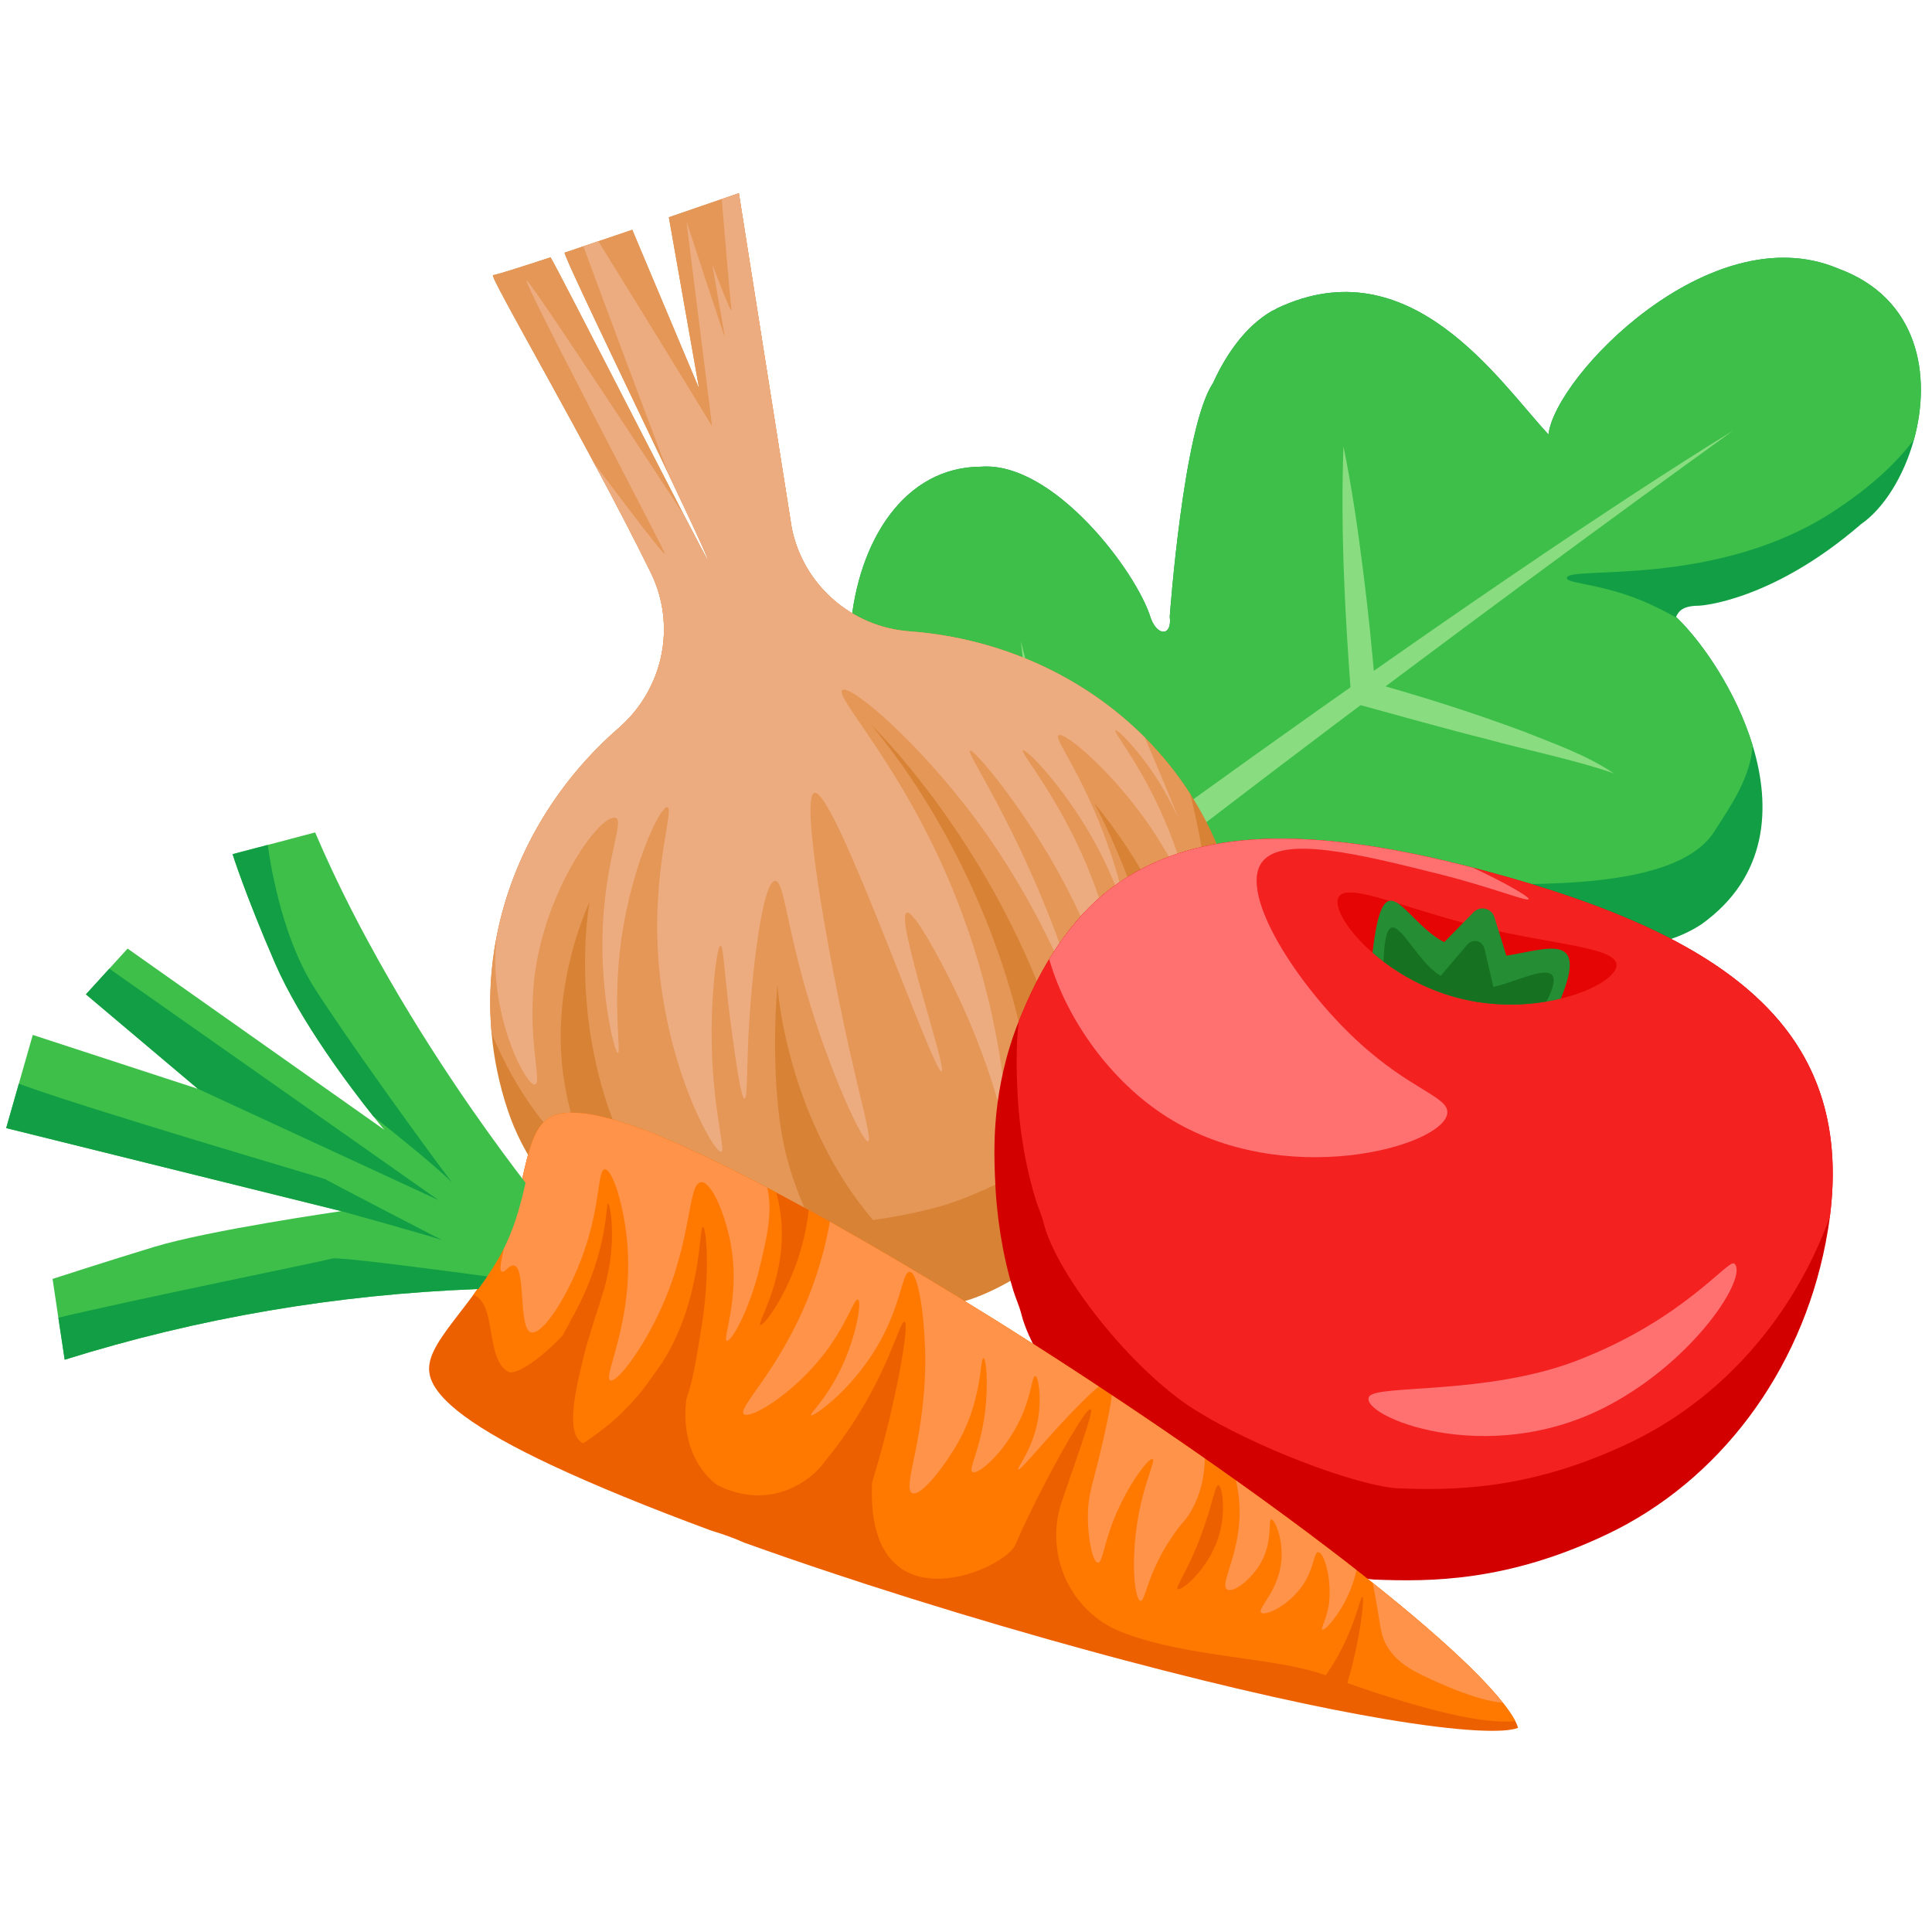 <svg xmlns="http://www.w3.org/2000/svg" xmlns:xlink="http://www.w3.org/1999/xlink" width="1024" zoomAndPan="magnify" viewBox="0 0 768 768" height="1024" preserveAspectRatio="xMidYMid meet" version="1.0"><defs><clipPath id="400066d1d3"><path d="M 338 102.152 L 763.586 102.152 L 763.586 477.902 L 338 477.902 Z M 338 102.152 " clip-rule="nonzero"/></clipPath><clipPath id="7490021fb7"><path d="M 338 102.152 L 763.586 102.152 L 763.586 457 L 338 457 Z M 338 102.152 " clip-rule="nonzero"/></clipPath><clipPath id="d8f6780071"><path d="M 194 76.801 L 493 76.801 L 493 523 L 194 523 Z M 194 76.801 " clip-rule="nonzero"/></clipPath><clipPath id="493e6b583f"><path d="M 194 76.801 L 481 76.801 L 481 488 L 194 488 Z M 194 76.801 " clip-rule="nonzero"/></clipPath><clipPath id="557197769f"><path d="M 196 76.801 L 471 76.801 L 471 458 L 196 458 Z M 196 76.801 " clip-rule="nonzero"/></clipPath><clipPath id="1791623377"><path d="M 170 442 L 604 442 L 604 688.031 L 170 688.031 Z M 170 442 " clip-rule="nonzero"/></clipPath><clipPath id="b6fcec31e9"><path d="M 2.391 330 L 209 330 L 209 541 L 2.391 541 Z M 2.391 330 " clip-rule="nonzero"/></clipPath><clipPath id="260a58cc78"><path d="M 2.391 430 L 176 430 L 176 494 L 2.391 494 Z M 2.391 430 " clip-rule="nonzero"/></clipPath></defs><g clip-path="url(#400066d1d3)"><path fill="#129e44" d="M 338.117 249.586 C 337.07 273.922 344.539 309.652 356.133 340.238 C 362.742 357.699 370.68 373.465 379.129 384.484 C 427.18 446.996 521.773 503.734 572.375 463.664 C 584.316 454.215 590.445 440.254 590.594 426.086 C 590.75 414.156 586.66 402.062 578.258 392.383 C 572.609 385.859 565.32 378.746 556.02 371.68 C 555.711 371.453 554.922 370.793 553.949 369.918 C 549.949 366.246 543.055 358.641 556.672 360.906 C 584.621 371.258 644.59 388.566 676.469 367.336 C 702.617 348.57 704.223 321.129 696.727 296.41 L 696.719 296.383 C 690.211 274.953 676.852 255.57 666.738 245.688 C 666.574 245.523 666.43 245.367 666.262 245.207 C 667.332 242.828 669.008 240.805 675.465 240.773 C 675.723 240.781 704.172 239.16 739.742 208.402 C 748.789 202.156 756.785 189.383 760.824 174.758 C 767.82 149.359 762.84 118.441 730.52 106.684 C 679.949 85.457 618.18 149.52 615.543 172.703 C 596.195 152.047 560.797 97.355 507.594 122.582 C 507.59 122.598 507.543 122.602 507.543 122.602 C 507.012 123.012 506.395 123.32 505.758 123.527 C 495.066 129.68 487.344 140.926 482.199 152.273 C 482.199 152.273 482.199 152.273 482.191 152.293 C 482.207 152.301 482.207 152.301 482.184 152.312 C 482.195 152.336 482.195 152.336 482.164 152.348 C 470.395 169.73 464.992 245.129 464.992 245.129 C 465.992 252.871 460.188 253.137 457.473 245.793 C 451.914 227.352 418.816 183.383 390.008 185.512 C 359.422 185.602 341.078 215.055 338.117 249.586 " fill-opacity="1" fill-rule="nonzero"/></g><g clip-path="url(#7490021fb7)"><path fill="#3dbf49" d="M 338.117 249.586 C 337.07 273.922 344.539 309.652 356.133 340.238 C 375.109 371.859 397.57 392.406 403.594 397.754 C 447.484 436.703 526.859 475.258 570.883 446.734 C 578.453 441.824 585.82 434.348 590.594 426.086 C 590.75 414.156 586.66 402.062 578.258 392.383 C 572.609 385.859 565.32 378.746 556.02 371.68 C 555.711 371.453 554.922 370.793 553.949 369.918 C 546.43 366.977 538.098 366.586 533.445 362.781 C 497.586 333.465 654.902 372.227 681.492 330.5 C 688.051 320.211 695.727 309.391 696.727 296.41 L 696.719 296.383 C 690.211 274.953 676.852 255.57 666.738 245.688 C 663.918 244.105 661.266 242.773 659.016 241.648 C 638.863 231.613 622.828 232.398 622.859 229.742 C 622.887 224.633 682.574 234.199 729.762 202.695 C 735.113 199.102 750.062 189.148 760.824 174.758 C 767.82 149.359 762.84 118.441 730.52 106.684 C 679.949 85.457 618.18 149.52 615.543 172.703 C 596.195 152.047 560.797 97.355 507.594 122.582 C 507.59 122.598 507.543 122.602 507.543 122.602 C 507.012 123.012 506.395 123.32 505.758 123.527 C 495.066 129.68 487.344 140.926 482.199 152.273 C 482.199 152.273 482.199 152.273 482.191 152.293 C 482.207 152.301 482.207 152.301 482.184 152.312 C 482.195 152.336 482.195 152.336 482.164 152.348 C 470.395 169.73 464.992 245.129 464.992 245.129 C 465.992 252.871 460.188 253.137 457.473 245.793 C 451.914 227.352 418.816 183.383 390.008 185.512 C 359.422 185.602 341.078 215.055 338.117 249.586 " fill-opacity="1" fill-rule="nonzero"/></g><path fill="#89dd80" d="M 312.582 438.262 C 312.582 438.262 323.742 450.684 325.516 451.312 C 406.953 378.145 600.055 235.23 688.969 171.152 C 591.363 231.09 402.949 367.637 312.582 438.262 " fill-opacity="1" fill-rule="nonzero"/><path fill="#89dd80" d="M 641.5 307.43 C 630.562 300.023 617.863 295.695 605.688 290.785 C 585.18 283.145 564.344 276.562 543.25 270.742 L 546.852 275.102 C 545.484 258.762 543.871 242.438 541.762 226.16 C 539.699 209.836 537.348 193.57 534.043 177.426 C 532.867 210.281 534.574 243.148 537.027 275.895 L 537.293 279.332 L 540.629 280.25 C 555.508 284.332 576.305 290.16 591.059 293.824 C 605.812 297.895 627.262 302.352 641.5 307.43 " fill-opacity="1" fill-rule="nonzero"/><path fill="#89dd80" d="M 405.805 254.891 L 418.664 368.855 L 418.883 370.828 L 428.547 374.891 C 430.91 375.867 433.266 376.82 435.613 377.789 C 450.418 381.379 465.227 385.039 479.996 388.789 C 498.516 393.797 517.418 397.738 535.379 404.461 C 527.051 399.633 517.973 396.203 509.176 392.312 C 483.945 381.695 458.555 371.582 433.09 361.562 L 405.805 254.891 " fill-opacity="1" fill-rule="nonzero"/><g clip-path="url(#d8f6780071)"><path fill="#d88235" d="M 487.605 345.875 C 512.367 420.309 429.082 502.082 385.625 516.555 C 334.328 533.641 226.52 515.516 201.758 441.086 C 198.422 431.066 196.34 420.914 195.422 410.789 C 191.254 365.254 210.59 320.148 245.969 289.363 C 263.699 273.945 269.043 248.672 258.68 227.594 C 233.184 175.762 194.016 109.242 196.008 109.359 C 196.887 109.422 207.891 105.898 218.809 102.301 C 219.402 102.102 280.836 222.969 281.449 222.766 C 282.688 222.355 223.152 100.855 224.461 100.418 C 232.785 97.645 242.242 94.438 251.336 91.348 L 277.918 154.523 L 265.883 86.363 C 279.941 81.539 293.711 76.797 293.711 76.797 L 314.727 209.863 C 319.309 232.508 338.449 249.246 361.484 250.965 C 407.293 254.355 449 277.996 473.145 315.598 C 479.098 324.859 483.988 335 487.605 345.875 " fill-opacity="1" fill-rule="nonzero"/></g><g clip-path="url(#493e6b583f)"><path fill="#e59757" d="M 473.145 315.598 C 484.98 363.504 479.434 381.582 474.312 393.082 C 474.066 393.664 473.797 394.227 473.527 394.797 C 471.297 385.988 468.16 376.145 463.68 365.73 C 452.621 339.922 435.969 320.422 435.031 319.336 C 435.555 320.32 444.211 336.324 451.781 358.488 C 458.957 379.512 461.488 398.93 462.125 414.848 C 452.781 428.527 441.625 439.805 430.273 448.93 C 426.855 432.797 421.422 412.793 412.477 390.762 C 387.289 328.66 349.215 290.949 345.738 287.578 C 349.242 291.516 391.711 340.508 407.359 416.66 C 410.922 434.016 412.285 449.316 412.734 461.391 C 396.621 471.484 381.844 477.32 373.352 479.652 C 366.324 481.594 357.285 483.547 347.043 484.984 C 341.855 478.855 336.371 471.371 331.324 462.422 C 310.871 426.16 309.059 391.426 309.059 391.426 C 309.059 391.426 305.121 432.723 313.199 461.68 C 315.887 471.312 319.355 479.77 323.016 487.043 C 303.262 487.703 281.539 485.664 261.52 478.273 C 261.504 478.277 261.504 478.277 261.5 478.258 C 253.234 466.594 245.352 452.25 240.145 435.098 C 227.824 394.477 234.156 359.719 234.355 358.637 C 233.859 359.66 218.992 390.875 223.855 426.945 C 225.844 441.598 230.184 454.109 234.852 464.121 C 233.477 463.105 232.113 462.062 230.77 460.957 C 214.305 447.477 203.254 429.34 195.422 410.789 C 194.219 397.516 194.992 384.273 197.605 371.395 C 203.895 340.168 220.914 311.168 245.969 289.363 C 263.699 273.945 269.043 248.672 258.68 227.594 C 251.836 213.664 243.969 198.652 236.203 184.172 C 215.09 144.797 194.543 109.27 196.008 109.359 C 196.887 109.422 207.891 105.898 218.809 102.301 C 219.258 102.152 254.449 171.156 271.875 204.777 C 271.879 204.793 271.906 204.805 271.914 204.82 C 271.914 204.84 271.914 204.84 271.914 204.84 C 277.531 215.672 281.305 222.812 281.449 222.766 C 281.875 222.621 274.93 207.785 265.758 188.484 C 265.758 188.484 265.75 188.469 265.746 188.449 C 248.582 152.371 223.602 100.707 224.461 100.418 C 226.863 99.617 229.359 98.789 231.902 97.922 C 233.855 97.27 235.848 96.605 237.852 95.922 C 242.312 94.414 246.859 92.859 251.336 91.348 L 277.918 154.523 L 265.883 86.363 C 273.773 83.656 281.57 80.977 286.898 79.145 C 287.367 78.988 287.809 78.82 288.238 78.68 C 291.617 77.512 293.711 76.797 293.711 76.797 L 304.203 143.195 L 314.727 209.863 C 319.309 232.508 338.449 249.246 361.484 250.965 C 397.34 253.617 430.695 268.691 455.078 293.156 C 461.84 299.941 467.898 307.434 473.145 315.598 " fill-opacity="1" fill-rule="nonzero"/></g><g clip-path="url(#557197769f)"><path fill="#edac80" d="M 468.004 324.406 C 467.898 324.445 464.82 316.754 458.543 307.461 C 451.855 297.543 444.203 289.762 443.438 290.336 C 442.574 290.98 451.438 301.512 460.074 319.672 C 466.852 333.941 471.312 348.355 470.047 348.938 C 468.926 349.449 464.355 338.285 454.25 324.402 C 440.406 305.363 422.91 290.512 420.68 292.312 C 419.488 293.289 424.723 300.516 431.125 313.781 C 442.66 337.598 447.406 358.988 446.535 359.316 C 445.891 359.531 442.609 347.742 433.73 332.258 C 422.105 311.996 407.801 297.398 406.633 298.266 C 405.449 299.137 419.395 314.992 430.973 341.59 C 444.602 372.844 447.484 401.879 445.363 402.461 C 443.289 403.055 437.863 375.605 417.07 340.355 C 403.023 316.535 386.895 297.52 385.574 298.398 C 384.547 299.082 392.582 311.082 402.883 332.102 C 417.391 361.688 426.406 388.777 424.992 389.387 C 423.52 390.055 413.332 360.086 388.156 326.055 C 365.09 294.871 337.922 271.738 334.812 274.328 C 331.566 277.023 358.543 304.312 378.758 353.637 C 398.629 402.156 400.77 444.715 399.25 445.062 C 398.152 445.305 394.289 424.102 380.184 394.637 C 374.125 382 363.238 361.676 360.422 362.793 C 355.719 364.66 376.629 425.059 374.289 425.875 C 371.09 427.02 331.582 312.891 323.734 315.188 C 318.102 316.824 328.977 378.215 337.273 415.551 C 342.273 438.055 346.641 453.172 345.117 453.68 C 343.02 454.379 329.957 426.504 320.723 394.844 C 312.461 366.547 311.586 350.082 308.145 350.152 C 303.109 350.293 299.148 385.473 297.891 404.996 C 296.723 422.996 297.266 436.613 295.965 436.707 C 294.629 436.773 292.621 422.41 291.238 412.559 C 287.922 388.758 287.703 375.988 286.441 375.969 C 285.18 375.949 283.461 389.125 283 403.078 C 281.875 437.133 288.805 457.238 286.715 457.855 C 283.941 458.68 264.629 424.711 261.645 380.16 C 259.312 345.359 268.109 321.59 265.324 320.883 C 262.324 320.129 249.547 347.156 246.227 379.691 C 243.973 401.68 246.82 418.457 245.668 418.582 C 244.477 418.703 239.98 400.773 239.5 379.379 C 238.75 345.789 248.496 326.488 244.863 325.164 C 239.16 323.059 219.746 349.582 213.699 380.594 C 208.203 408.828 215.852 430.488 212.68 431.086 C 209.68 431.648 199.488 413.066 197.285 390.148 C 196.598 382.98 196.832 376.918 197.605 371.395 C 203.895 340.168 220.914 311.168 245.969 289.363 C 263.699 273.945 269.043 248.672 258.68 227.594 C 251.836 213.664 243.969 198.652 236.203 184.172 C 251.258 204.262 265.594 223.039 264.148 219.711 C 261.199 212.879 205.465 107.543 209.539 111.629 C 213.543 115.641 270.098 202.078 271.875 204.777 C 271.879 204.793 271.906 204.805 271.914 204.82 C 271.914 204.84 271.914 204.84 271.914 204.84 C 277.531 215.672 281.305 222.812 281.449 222.766 C 281.875 222.621 274.93 207.785 265.758 188.484 C 265.758 188.484 265.75 188.469 265.746 188.449 C 257.23 165.844 241.824 124.809 231.902 97.922 C 233.855 97.27 235.848 96.605 237.852 95.922 C 255.719 124.707 282.906 169.035 283.043 169.445 C 283.168 169.406 272.805 88.004 272.895 87.977 C 273.051 88.441 288.605 136.207 288.145 133.809 C 287.691 131.426 283.121 104.934 283.121 104.934 C 283.121 104.934 291.371 127.148 290.75 122.77 C 290.312 119.59 288.086 93.305 286.898 79.145 C 287.367 78.988 287.809 78.82 288.238 78.68 C 291.617 77.512 293.711 76.797 293.711 76.797 L 304.203 143.195 L 314.727 209.863 C 319.309 232.508 338.449 249.246 361.484 250.965 C 397.34 253.617 430.695 268.691 455.078 293.156 C 463.109 311.84 468.125 324.348 468.004 324.406 " fill-opacity="1" fill-rule="nonzero"/></g><path fill="#d30000" d="M 638.656 609.984 C 599.07 628.766 568.75 628.812 546.066 627.898 C 529.07 626.406 489.859 611.566 466.18 596.758 C 441.367 581.246 411.125 543.105 405.977 522.281 C 405.18 519.086 403.73 516.066 402.773 512.891 C 398.52 498.785 396.074 483.664 395.504 467.613 C 395.086 456.297 394.234 433.09 404.914 406.113 C 405.219 405.332 405.551 404.512 405.883 403.719 L 406.297 402.75 C 416.035 379.223 428.902 361.773 444.586 350.992 C 444.754 350.875 444.918 350.762 445.102 350.648 C 451.195 346.484 457.805 343.074 465.008 340.426 C 467.148 339.625 469.336 338.891 471.586 338.273 C 473.75 337.613 475.957 337.043 478.176 336.551 C 488.02 334.332 498.805 333.281 510.691 333.379 C 534.934 333.578 563.797 338.609 598.43 348.414 C 598.594 348.453 598.758 348.516 598.945 348.539 C 648.691 362.691 681.551 379.133 702.246 400.305 C 723.531 422.062 731.82 449.418 727.395 483.746 C 726.969 487.09 726.406 490.516 725.727 494.012 C 715.773 545.527 683.219 588.906 638.656 609.984 " fill-opacity="1" fill-rule="nonzero"/><path fill="#f42121" d="M 727.395 483.746 C 712.949 523.633 684.316 556.262 647.492 573.695 C 607.91 592.457 577.59 592.527 554.906 591.594 C 537.91 590.098 498.703 575.262 475.02 560.453 C 450.207 544.941 419.965 506.801 414.809 485.992 C 414.012 482.797 412.57 479.777 411.613 476.586 C 407.355 462.5 404.906 447.375 404.336 431.324 C 404.137 425.609 403.797 416.844 404.914 406.113 C 405.219 405.332 405.551 404.512 405.883 403.719 L 406.297 402.75 C 409.551 394.895 413.145 387.727 417.074 381.266 C 419.477 377.312 421.984 373.641 424.648 370.219 C 430.652 362.414 437.336 356 444.586 350.992 C 444.754 350.875 444.918 350.762 445.102 350.648 C 451.195 346.484 457.805 343.074 465.008 340.426 C 467.148 339.625 469.336 338.891 471.586 338.273 C 473.75 337.613 475.957 337.043 478.176 336.551 C 488.02 334.332 498.805 333.281 510.691 333.379 C 531.848 333.547 556.52 337.398 585.484 344.906 C 589.699 345.992 594.023 347.164 598.43 348.414 C 598.594 348.453 598.758 348.516 598.945 348.539 C 648.691 362.691 681.551 379.133 702.246 400.305 C 716.426 414.801 724.828 431.77 727.547 451.629 C 728.934 461.59 728.879 472.289 727.395 483.746 " fill-opacity="1" fill-rule="nonzero"/><path fill="#e50505" d="M 642.5 384.434 C 641.488 388.609 632.867 393.945 620.449 396.977 C 609.344 399.664 595.227 400.508 580.801 396.992 C 566.379 393.477 554.227 386.227 545.602 378.73 C 535.969 370.328 530.773 361.617 531.789 357.449 C 533.711 349.539 557.199 360.914 587.773 368.367 C 618.344 375.82 644.426 376.531 642.5 384.434 " fill-opacity="1" fill-rule="nonzero"/><path fill="#258e34" d="M 620.449 396.977 C 618.629 397.43 616.727 397.82 614.738 398.137 C 604.695 399.816 592.855 399.93 580.801 396.992 C 568.66 394.031 558.113 388.422 549.941 382.242 C 548.41 381.09 546.965 379.918 545.602 378.73 C 550.062 339.953 557.707 366.027 574.086 374.535 L 585.805 362.609 C 588.43 359.922 592.945 361.02 594.059 364.605 L 598.805 379.898 C 615.137 377.316 631.391 370.277 620.449 396.977 " fill-opacity="1" fill-rule="nonzero"/><path fill="#167221" d="M 614.738 398.137 C 604.695 399.816 592.855 399.93 580.801 396.992 C 568.66 394.031 558.113 388.422 549.941 382.242 C 551.148 351.918 560.512 380.883 572.688 387.867 L 583.125 375.629 C 585.465 372.887 589.309 373.805 590.129 377.316 L 593.656 392.316 C 605.488 389.688 625.023 378.129 614.738 398.137 " fill-opacity="1" fill-rule="nonzero"/><path fill="#ff7171" d="M 501.555 342.852 C 492.445 355.566 515.582 391.391 539.047 413.316 C 560.758 433.586 576.324 435.938 575.297 442.695 C 573.312 455.902 510.164 473.27 463.984 444.07 C 441.195 429.676 423.777 404.73 417.074 381.266 C 419.477 377.312 421.984 373.641 424.648 370.219 C 430.652 362.414 437.336 356 444.586 350.992 C 444.754 350.875 444.918 350.762 445.102 350.648 C 451.195 346.484 457.805 343.074 465.008 340.426 C 467.148 339.625 469.336 338.891 471.586 338.273 C 473.75 337.613 475.957 337.043 478.176 336.551 C 488.02 334.332 498.805 333.281 510.691 333.379 C 531.848 333.547 556.52 337.398 585.484 344.906 C 598.293 350.891 608.035 356.523 607.66 357.441 C 607.215 358.543 592.465 352.527 571.676 347.344 C 540.555 339.586 509.449 331.848 501.555 342.852 " fill-opacity="1" fill-rule="nonzero"/><path fill="#ff7171" d="M 544.281 555.137 C 547.32 550.34 591.156 554.59 626.852 540.859 C 669.375 524.504 687.066 500.27 689.41 502.293 C 695.094 507.207 674.082 540.355 639.309 558.742 C 590.824 584.379 539.648 562.449 544.281 555.137 " fill-opacity="1" fill-rule="nonzero"/><g clip-path="url(#1791623377)"><path fill="#ed6000" d="M 603.434 686.836 C 598.441 688.938 581.344 688.594 549.652 683.203 C 524.766 678.984 490.863 671.621 446.707 659.91 C 441.238 658.453 435.758 656.977 430.293 655.465 L 416.547 651.641 C 392.168 644.734 367.984 637.414 344.875 629.922 L 331.848 625.645 C 319.402 621.52 307.34 617.359 295.785 613.211 C 292.836 611.867 288.312 610.109 282.645 608.406 C 258.156 599.363 236.465 590.508 219.18 582.395 C 189.055 568.238 173.25 556.602 170.883 546.781 C 169.371 540.539 173.363 534.16 180.375 524.949 C 181.172 523.91 182.004 522.809 182.875 521.695 C 182.965 521.582 183.043 521.465 183.137 521.352 C 184.422 519.688 185.766 517.965 187.09 516.172 C 187.336 515.828 187.602 515.488 187.848 515.148 C 187.961 514.977 188.09 514.824 188.203 514.656 C 188.773 513.879 189.34 513.105 189.871 512.328 C 190.059 512.082 190.246 511.816 190.418 511.57 C 190.609 511.309 190.797 511.059 190.949 510.793 C 192.215 508.996 193.441 507.121 194.617 505.176 C 196.164 502.641 197.621 499.973 198.926 497.191 C 202.746 489.055 204.902 480.637 206.664 472.938 C 206.945 471.668 207.23 470.418 207.492 469.188 C 207.832 467.617 208.176 466.125 208.496 464.707 C 211.066 453.711 213.434 446.727 219.125 443.93 C 221.32 442.848 224.078 442.301 227.461 442.301 C 233.418 442.301 241.246 443.984 251.023 447.371 C 255.242 448.828 262.086 451.328 263.582 452.219 C 267.871 453.996 272.473 456.039 277.348 458.328 C 305.598 471.594 341.812 491.723 380.465 515.336 C 384.324 517.703 388.199 520.086 392.094 522.527 L 392.113 522.527 C 394.801 524.191 397.484 525.875 400.188 527.574 L 412.859 535.617 C 414.086 536.395 415.297 537.172 416.523 537.969 C 417.965 538.895 419.379 539.801 420.82 540.73 C 422.672 541.938 424.547 543.148 426.414 544.363 C 427 544.738 427.59 545.137 428.176 545.516 C 429.457 546.348 430.727 547.18 431.992 548.012 C 449.582 559.555 467.148 571.477 484.262 583.508 C 500.277 594.785 515.16 605.684 528.605 615.938 C 532.879 619.172 537 622.371 540.973 625.512 L 540.992 625.512 C 544.586 628.332 548.066 631.113 551.391 633.816 C 558.52 639.59 565.027 645.074 570.852 650.223 C 592.711 669.484 599.953 679.531 602.355 684.188 C 603 685.434 603.301 686.285 603.434 686.836 " fill-opacity="1" fill-rule="nonzero"/></g><path fill="#ff7900" d="M 485.301 607.52 C 482.125 622.449 469.664 632.723 468.172 631.684 C 466.977 630.848 473.293 623.184 479.27 605.113 C 482.332 595.859 483.184 590.262 484.336 590.375 C 485.758 590.508 487.078 599.191 485.301 607.52 Z M 597.402 676.859 C 592.828 671.074 584.828 662.539 570.852 650.223 C 565.027 645.074 558.52 639.59 551.391 633.816 C 549.523 632.305 547.609 630.773 545.66 629.219 C 544.133 627.988 542.578 626.762 540.992 625.512 L 540.973 625.512 C 540.406 625.059 539.84 624.605 539.254 624.168 C 535.809 621.465 532.273 618.719 528.605 615.938 C 517.145 607.195 504.648 598 491.297 588.5 C 488.969 586.84 486.625 585.172 484.262 583.508 C 482.5 582.277 480.727 581.027 478.969 579.801 C 466.773 571.285 454.363 562.844 441.922 554.578 C 440.223 553.422 438.5 552.309 436.797 551.172 C 435.188 550.113 433.602 549.055 431.992 548.012 C 430.727 547.18 429.457 546.348 428.176 545.516 C 427.59 545.137 427 544.738 426.414 544.363 C 424.547 543.148 422.672 541.938 420.82 540.73 C 419.379 539.801 417.965 538.895 416.523 537.969 C 415.297 537.172 414.086 536.395 412.859 535.617 L 400.188 527.574 C 397.484 525.875 394.801 524.191 392.113 522.527 L 392.094 522.527 C 388.199 520.086 384.324 517.703 380.465 515.336 C 362.934 504.625 345.895 494.637 329.879 485.652 C 327.043 484.082 324.246 482.512 321.484 480.992 C 321.066 484.797 320.387 488.883 319.309 493.199 C 314.316 513.215 303.594 527.332 302.234 526.688 C 300.723 525.969 313.469 507.086 310.289 482.566 C 309.891 479.461 309.27 476.605 308.551 474.012 C 307.359 473.391 306.188 472.762 305.012 472.156 C 295.16 466.973 285.895 462.34 277.348 458.328 C 272.473 456.039 267.871 453.996 263.582 452.219 C 262.086 451.328 255.242 448.828 251.023 447.371 C 241.246 443.984 233.418 442.301 227.461 442.301 C 224.078 442.301 221.32 442.848 219.125 443.93 C 213.434 446.727 211.066 453.711 208.496 464.707 C 208.176 466.125 207.832 467.617 207.492 469.188 C 207.23 470.418 206.945 471.668 206.664 472.938 C 205.207 479.332 203.465 486.234 200.727 493.047 C 200.176 494.43 199.57 495.809 198.926 497.191 C 197.621 499.973 196.164 502.641 194.617 505.176 C 193.441 507.121 192.215 508.996 190.949 510.793 C 190.797 511.059 190.609 511.309 190.418 511.57 C 190.246 511.816 190.059 512.082 189.871 512.328 C 189.34 513.105 188.773 513.879 188.203 514.656 C 197.715 518.531 192.688 540.199 202.141 545.363 C 204.035 546.387 211.785 543.281 223.68 530.867 C 225.305 527.879 227.027 524.645 228.863 521.219 C 242.082 496.227 240.719 477.969 241.723 478.383 C 242.664 478.762 245.691 495.316 239.469 514.617 C 237.012 522.223 234.816 529.32 232.887 535.77 C 229.336 550.207 224.098 569.867 231.754 573.707 C 231.887 573.781 234.195 572.152 237.031 570.113 C 244.895 564.453 251.82 557.586 257.512 549.734 C 260.254 545.949 262.711 542.504 263.469 541.312 C 279.164 516.355 277.762 487.562 279.449 487.711 C 280.789 487.844 282.434 506.273 278.766 528.051 C 276.988 538.629 275.645 548.469 272.867 556.07 C 269.938 579.367 283.812 589.73 285.668 590.625 C 306.789 600.746 322.844 588.199 327.762 581.09 C 332.414 575.445 338.504 567.367 344.402 556.965 C 354.766 538.723 358.02 524.988 359.531 525.402 C 361.461 525.93 357.523 548.617 352.137 569.848 C 350.285 577.113 348.391 583.676 346.652 589.352 C 344.082 646.492 396.234 625.57 403.27 614.781 L 403.289 614.781 C 405.672 609.316 409.113 601.785 413.617 593.023 C 420.137 580.27 431.727 559.324 433.562 560.18 C 434.414 560.574 433.035 565.477 422.293 596.262 C 422.254 596.355 422.238 596.43 422.199 596.527 C 414.898 617.449 425.207 640.629 445.801 648.746 C 472.008 659.059 506.5 658.531 526.996 665.965 C 528.492 663.844 530.117 661.309 531.746 658.418 C 539.082 645.285 540.672 634.633 541.562 634.824 C 542.449 635.012 541.16 646.285 538.422 658.246 C 537.492 662.332 536.512 665.965 535.602 669.047 C 566.199 679.758 589.402 685.492 602.355 684.188 C 601.504 682.504 599.992 680.117 597.402 676.859 " fill-opacity="1" fill-rule="nonzero"/><path fill="#ff934a" d="M 301.84 504.383 C 297.902 520.691 290.66 533.574 288.922 533.008 C 286.953 532.363 294.688 515.238 290.242 493.277 C 288.145 482.793 282.926 469.586 278.672 469.965 C 273.207 470.457 275.477 492.555 262.484 520.805 C 254.996 537.133 245.012 549.848 242.574 548.711 C 239.527 547.293 251.629 525.875 249.457 495.566 C 248.301 479.5 243.402 464.57 240.395 464.781 C 237.562 464.969 238.77 478.555 232.074 497.738 C 225.988 515.148 215.566 530.984 211.066 529.621 C 205.902 528.07 209.234 503.566 204.184 503.055 C 202.238 502.867 200.688 506.027 199.477 505.477 C 198.039 504.797 199.816 500.012 200.727 493.047 C 203.465 486.234 205.207 479.332 206.664 472.938 C 206.945 471.668 207.23 470.418 207.492 469.188 C 207.832 467.617 208.176 466.125 208.496 464.707 C 211.066 453.711 213.434 446.727 219.125 443.93 C 221.32 442.848 224.078 442.301 227.461 442.301 C 233.418 442.301 241.246 443.984 251.023 447.371 C 255.242 448.828 262.086 451.328 263.582 452.219 C 267.871 453.996 272.473 456.039 277.348 458.328 C 285.895 462.34 295.16 466.973 305.012 472.156 C 307.266 481.957 304.785 492.16 301.84 504.383 " fill-opacity="1" fill-rule="nonzero"/><path fill="#ff934a" d="M 436.797 551.172 C 434.773 552.762 431.711 555.598 426.965 560.5 C 414.203 573.688 405.617 584.754 404.766 584.168 C 404.047 583.676 410.625 576.129 412.652 564.035 C 414.066 555.484 412.801 547.086 411.516 546.973 C 410.398 546.895 410.004 553.195 407.012 560.82 C 401.168 575.77 388.973 586.613 386.57 585.133 C 384.773 584.039 389.652 576.66 391.566 561.312 C 392.984 549.887 392.02 539.992 390.922 539.895 C 389.523 539.781 390.582 556.129 380.938 573.234 C 375.793 582.355 366.133 595.164 362.594 593.516 C 358.266 591.492 368.684 570.281 367.738 536.359 C 367.34 522.09 364.938 505.781 361.629 505.59 C 358.891 505.438 358.395 516.414 351.324 530.398 C 340.715 551.379 323.242 563.398 322.355 562.602 C 321.789 562.07 328.461 556.148 334.266 544.078 C 340.641 530.832 342.625 517.098 341.035 516.547 C 339.754 516.094 337.16 524.418 330.559 534.105 C 317.758 552.891 298.168 564.566 295.652 562.109 C 293.078 559.629 309.871 544.605 321.559 515.09 C 325.91 504.078 328.422 493.938 329.879 485.652 C 345.895 494.637 362.934 504.625 380.465 515.336 C 384.324 517.703 388.199 520.086 392.094 522.527 L 392.113 522.527 C 394.801 524.191 397.484 525.875 400.188 527.574 L 412.859 535.617 C 414.086 536.395 415.297 537.172 416.523 537.969 C 417.965 538.895 419.379 539.801 420.82 540.73 C 422.672 541.938 424.547 543.148 426.414 544.363 C 427 544.738 427.59 545.137 428.176 545.516 C 429.457 546.348 430.727 547.18 431.992 548.012 C 433.602 549.055 435.188 550.113 436.797 551.172 " fill-opacity="1" fill-rule="nonzero"/><path fill="#ff934a" d="M 441.922 554.578 C 454.363 562.844 466.773 571.285 478.969 579.801 C 478.742 586.176 477.586 594.352 472.52 602.219 C 470.645 605.098 470.418 604.605 467.359 608.805 C 456.031 624.453 455.406 636.621 453.363 636.355 C 450.848 636.012 448.922 617.148 453.688 597.055 C 456.105 586.855 459.242 580.52 458.188 579.988 C 456.73 579.27 448.312 590.188 442.906 603.66 C 438.688 614.16 438.254 621.273 436.457 621.215 C 434.398 621.141 432.352 611.547 432.449 602.371 C 432.523 593.176 434.68 589.637 438.387 573.062 C 440.238 564.738 441.621 558.535 441.922 554.578 " fill-opacity="1" fill-rule="nonzero"/><path fill="#ff934a" d="M 528.605 615.938 C 532.273 618.719 535.809 621.465 539.254 624.168 C 538.684 626.668 537.812 629.672 536.398 632.965 C 532.598 641.84 526.68 648.348 525.621 647.781 C 524.766 647.309 528.172 642.652 528.512 634.898 C 528.91 626.23 526.281 617.016 524.012 617.016 C 522.16 617.035 522.555 623.184 517.902 630.074 C 512.324 638.305 502.871 642.578 501.316 641.027 C 499.691 639.359 508.336 632.551 509.375 620.25 C 510.113 611.473 506.633 603.848 505.348 603.977 C 504.023 604.129 505.992 612.305 501.492 620.727 C 497.703 627.781 490.297 633.344 487.801 631.832 C 484.395 629.77 493.945 616.691 492.641 597.375 C 492.43 594.273 491.957 591.285 491.297 588.5 C 504.648 598 517.145 607.195 528.605 615.938 " fill-opacity="1" fill-rule="nonzero"/><path fill="#ff934a" d="M 597.402 676.859 C 586.793 676.145 568.754 667.742 562.965 664.699 C 559.336 662.766 554.57 659.812 551.375 654.383 C 549.066 650.488 548.918 647.59 547.668 640.211 C 547.23 637.676 546.535 633.422 545.66 629.219 C 547.609 630.773 549.523 632.305 551.391 633.816 C 558.52 639.59 565.027 645.074 570.852 650.223 C 584.828 662.539 592.828 671.074 597.402 676.859 " fill-opacity="1" fill-rule="nonzero"/><g clip-path="url(#b6fcec31e9)"><path fill="#3dbf49" d="M 208.918 470.191 C 207.16 477.891 205.004 486.312 201.184 494.445 C 199.879 497.23 198.422 499.898 196.871 502.434 C 195.852 504.133 194.773 505.801 193.66 507.387 C 193.508 507.617 193.355 507.828 193.203 508.055 C 193.051 508.316 192.863 508.562 192.672 508.828 C 192.504 509.074 192.316 509.336 192.125 509.586 C 191.484 510.527 190.781 511.477 190.102 512.402 C 189.934 512.402 189.762 512.426 189.594 512.426 C 133.77 514.578 79.121 523.797 25.715 540.5 L 23.199 523.812 L 20.895 508.391 C 20.895 508.391 43.527 501.051 61.289 495.66 C 83.242 488.98 135.66 481.449 135.66 481.449 L 2.457 448.434 L 7.488 430.797 L 13.027 411.402 L 78.703 432.844 C 78.664 432.82 78.625 432.785 78.57 432.746 L 34.152 395.266 L 43.453 385.066 L 50.719 377.082 L 152.773 449.113 C 152.566 448.867 150.918 446.918 148.387 443.723 C 148.367 443.723 148.367 443.699 148.352 443.684 C 139.441 432.5 119.395 406.086 109.355 382.93 C 97.559 355.719 92.449 339.543 92.449 339.543 L 106.426 335.871 L 115.234 333.566 L 115.234 333.543 L 121.664 331.859 L 125.277 330.914 C 129.703 341.281 134.508 351.465 139.52 361.32 C 139.539 361.34 139.539 361.34 139.539 361.34 C 141.77 365.727 144.039 370.043 146.344 374.281 C 146.344 374.301 146.363 374.301 146.363 374.301 C 157.219 394.395 168.68 412.844 179.078 428.473 C 180.422 430.496 181.766 432.48 183.07 434.414 C 184.445 436.438 185.789 438.406 187.117 440.316 C 196.117 453.273 203.812 463.57 208.918 470.191 " fill-opacity="1" fill-rule="nonzero"/></g><path fill="#129e44" d="M 179.551 469.887 C 173.18 463.703 160.922 453.652 148.387 443.723 C 148.367 443.723 148.367 443.699 148.352 443.684 C 139.441 432.5 119.395 406.086 109.355 382.93 C 97.559 355.719 92.449 339.543 92.449 339.543 L 106.426 335.871 C 108.09 347.625 112.91 373.656 124.883 392.559 C 137.004 411.648 167.809 454.469 179.551 469.887 " fill-opacity="1" fill-rule="nonzero"/><path fill="#129e44" d="M 174.273 477.043 L 78.742 432.859 C 78.742 432.859 78.723 432.859 78.703 432.844 C 78.664 432.82 78.625 432.785 78.57 432.746 L 34.152 395.266 L 43.453 385.066 C 74.07 406.543 172.477 475.793 174.273 477.043 " fill-opacity="1" fill-rule="nonzero"/><g clip-path="url(#260a58cc78)"><path fill="#129e44" d="M 175.938 493.066 C 172.117 491.531 135.66 481.449 135.66 481.449 L 2.457 448.434 L 7.488 430.797 C 34.414 440.77 128.871 468.43 129.195 468.715 C 129.535 469.016 171.777 491.004 175.938 493.066 " fill-opacity="1" fill-rule="nonzero"/></g><path fill="#129e44" d="M 193.66 507.387 C 193.508 507.617 193.355 507.828 193.203 508.055 C 193.051 508.316 192.863 508.562 192.672 508.828 C 192.504 509.074 192.316 509.336 192.125 509.586 C 191.484 510.527 190.781 511.477 190.102 512.402 C 189.934 512.402 189.762 512.426 189.594 512.426 C 133.77 514.578 79.121 523.797 25.715 540.5 L 23.199 523.812 C 50.77 517.133 129.688 501.09 132.125 500.277 C 134.355 499.535 174.957 504.875 193.66 507.387 " fill-opacity="1" fill-rule="nonzero"/></svg>